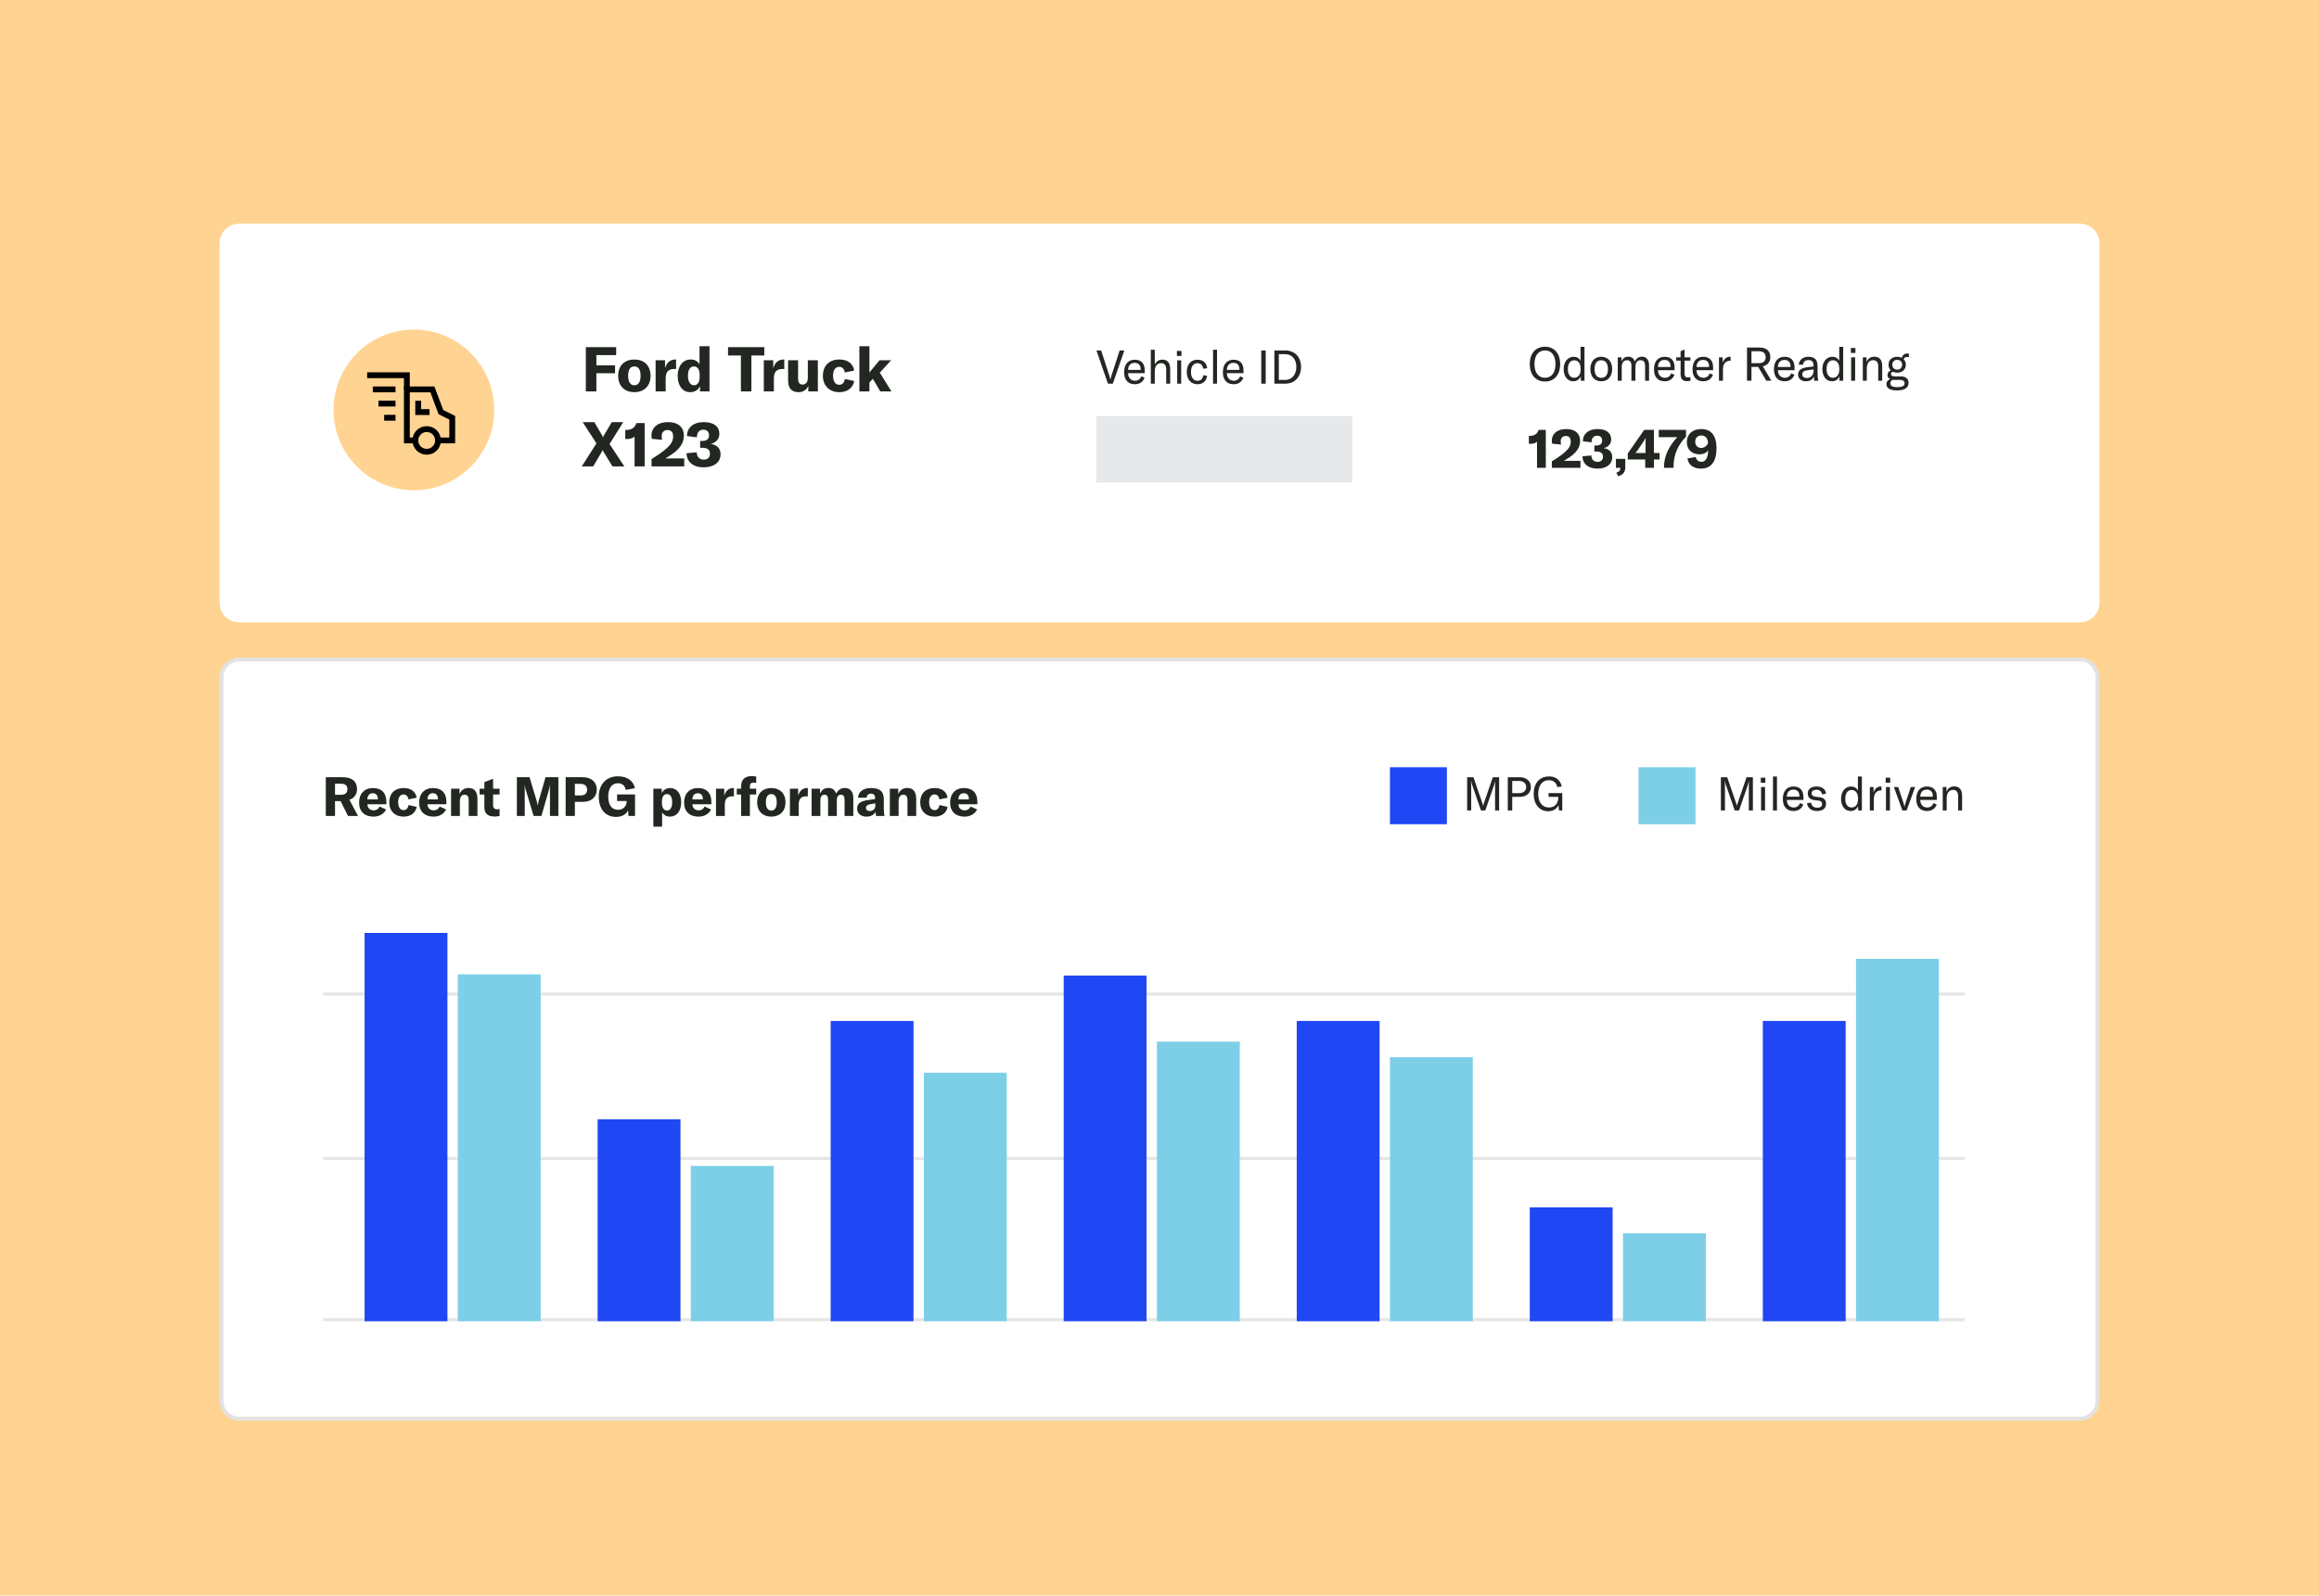 <?xml version="1.0" encoding="UTF-8"?> <svg xmlns="http://www.w3.org/2000/svg" width="433" height="298" viewBox="0 0 433 298" fill="none"><g clip-path="url(#clip0_242_237)"><path d="M433 0H0V298H433V0Z" fill="#FFD391"></path><g clip-path="url(#clip1_242_237)"><path d="M388.347 123.161H44.649C42.834 123.161 41.363 124.632 41.363 126.447V261.677C41.363 263.492 42.834 264.964 44.649 264.964H388.347C390.162 264.964 391.633 263.492 391.633 261.677V126.447C391.633 124.632 390.162 123.161 388.347 123.161Z" fill="white" stroke="#E5E1E1" stroke-width="0.73"></path><path d="M64.981 152.397L63.595 149.624H62.555V152.397H60.832V145.158H64.013C65.848 145.158 66.664 146.055 66.664 147.381C66.664 148.288 66.184 149.053 65.246 149.369L66.847 152.397H64.981ZM62.555 146.371V148.441H63.666C64.502 148.441 64.869 148.033 64.869 147.381C64.869 146.749 64.513 146.371 63.666 146.371H62.555ZM72.138 149.726V150.215H68.6C68.61 150.908 69.089 151.347 69.772 151.347C70.272 151.347 70.649 151.102 70.884 150.633L72.087 151.184C71.679 152.02 70.812 152.519 69.752 152.519C68.07 152.519 67.05 151.551 67.05 149.899C67.05 148.227 68.049 147.177 69.64 147.177C71.24 147.177 72.138 148.105 72.138 149.726ZM70.557 149.297V149.257C70.557 148.533 70.221 148.145 69.609 148.145C68.977 148.145 68.62 148.574 68.6 149.297H70.557ZM75.363 152.519C73.752 152.519 72.682 151.469 72.682 149.848C72.682 148.186 73.712 147.177 75.384 147.177C76.719 147.177 77.606 147.829 77.8 148.981L76.26 149.297C76.169 148.696 75.842 148.38 75.343 148.38C74.721 148.38 74.344 148.91 74.344 149.797C74.344 150.755 74.711 151.306 75.353 151.306C75.863 151.306 76.179 150.969 76.271 150.358L77.8 150.694C77.616 151.816 76.668 152.519 75.363 152.519ZM83.351 149.726V150.215H79.813C79.824 150.908 80.303 151.347 80.986 151.347C81.486 151.347 81.863 151.102 82.097 150.633L83.3 151.184C82.892 152.02 82.026 152.519 80.966 152.519C79.283 152.519 78.264 151.551 78.264 149.899C78.264 148.227 79.263 147.177 80.853 147.177C82.454 147.177 83.351 148.105 83.351 149.726ZM81.771 149.297V149.257C81.771 148.533 81.434 148.145 80.823 148.145C80.191 148.145 79.834 148.574 79.813 149.297H81.771ZM84.223 152.397V147.299H85.793V148.278C86.15 147.534 86.711 147.167 87.486 147.167C88.587 147.167 89.147 147.87 89.147 149.236V152.397H87.516V149.461C87.516 148.757 87.272 148.421 86.751 148.421C86.181 148.421 85.865 148.859 85.865 149.644V152.397H84.223ZM89.551 148.39V147.299H90.438V146.076L92.069 145.444V147.299H93.283V148.39H92.069V150.378C92.069 150.888 92.324 151.153 92.814 151.153C93.007 151.153 93.13 151.133 93.283 151.102V152.397C92.905 152.468 92.65 152.499 92.355 152.499C90.999 152.499 90.438 151.877 90.438 150.765V148.39H89.551ZM96.51 152.397V145.158H98.875L100.211 149.593C100.313 149.94 100.354 150.215 100.384 150.47H100.405C100.435 150.215 100.486 149.929 100.588 149.573L101.862 145.158H104.258V152.397H102.688V147.462C102.688 147.187 102.698 146.922 102.729 146.647H102.698C102.678 146.851 102.607 147.156 102.546 147.35L101.088 152.397H99.64L98.121 147.35C98.049 147.156 97.988 146.851 97.968 146.657H97.937C97.958 146.902 97.978 147.177 97.978 147.462V152.397H96.51ZM108.828 145.158C110.398 145.158 111.428 146.055 111.428 147.432C111.428 148.869 110.418 149.766 108.787 149.766H107.339V152.397H105.616V145.158H108.828ZM108.41 148.563C109.175 148.563 109.623 148.166 109.623 147.483C109.623 146.8 109.185 146.402 108.41 146.402H107.339V148.563H108.41ZM115.016 152.57C113.018 152.57 111.805 151.082 111.805 148.788C111.805 146.514 113.171 144.985 115.393 144.985C117.29 144.985 118.319 146.004 118.544 147.207L116.841 147.523C116.719 146.84 116.27 146.28 115.383 146.28C114.231 146.28 113.569 147.238 113.569 148.767C113.569 150.286 114.19 151.245 115.404 151.245C116.505 151.245 117.004 150.388 117.004 149.756V149.603H115.22V148.37H118.574V152.397H117.351L117.28 151.336C116.913 152.111 116.107 152.57 115.016 152.57ZM121.992 154.385V147.299H123.562V148.115C123.878 147.503 124.459 147.177 125.152 147.177C126.386 147.177 127.191 148.217 127.191 149.838C127.191 151.469 126.355 152.519 125.091 152.519C124.449 152.519 123.97 152.234 123.633 151.754V154.385H121.992ZM124.551 151.387C125.142 151.387 125.509 150.796 125.509 149.838C125.509 148.859 125.163 148.308 124.541 148.308C123.949 148.308 123.593 148.798 123.593 149.726V150.011C123.593 150.847 123.96 151.387 124.551 151.387ZM132.821 149.726V150.215H129.284C129.294 150.908 129.773 151.347 130.456 151.347C130.956 151.347 131.333 151.102 131.567 150.633L132.77 151.184C132.363 152.02 131.496 152.519 130.436 152.519C128.753 152.519 127.734 151.551 127.734 149.899C127.734 148.227 128.733 147.177 130.324 147.177C131.924 147.177 132.821 148.105 132.821 149.726ZM131.241 149.297V149.257C131.241 148.533 130.905 148.145 130.293 148.145C129.661 148.145 129.304 148.574 129.284 149.297H131.241ZM135.233 148.614C135.498 147.697 136.059 147.177 136.935 147.177H137.037V148.737C136.935 148.726 136.854 148.726 136.731 148.726C136.293 148.726 135.967 148.839 135.743 149.032C135.416 149.338 135.335 149.797 135.335 150.317V152.397H133.693V147.299H135.233V148.614ZM141.2 147.299V148.39H140.018V152.397H138.386V148.39H137.571V147.299H138.386V146.82C138.386 145.607 139.09 144.944 140.385 144.944C140.67 144.944 140.945 144.975 141.2 145.036V146.208C141.027 146.178 140.854 146.157 140.701 146.157C140.252 146.157 140.018 146.402 140.018 146.861V147.299H141.2ZM144.014 152.519C142.515 152.519 141.373 151.591 141.373 149.838C141.373 148.084 142.515 147.177 144.014 147.177C145.523 147.177 146.665 148.084 146.665 149.838C146.665 151.591 145.523 152.519 144.014 152.519ZM144.014 151.387C144.656 151.387 145.033 150.878 145.033 149.838C145.033 148.788 144.656 148.308 144.014 148.308C143.382 148.308 143.004 148.788 143.004 149.838C143.004 150.878 143.382 151.387 144.014 151.387ZM149.031 148.614C149.296 147.697 149.857 147.177 150.734 147.177H150.836V148.737C150.734 148.726 150.652 148.726 150.53 148.726C150.092 148.726 149.765 148.839 149.541 149.032C149.215 149.338 149.133 149.797 149.133 150.317V152.397H147.492V147.299H149.031V148.614ZM151.54 147.299H153.111V148.217C153.437 147.513 153.926 147.167 154.681 147.167C155.404 147.167 155.873 147.503 156.128 148.227C156.495 147.513 157.025 147.167 157.76 147.167C158.748 147.167 159.33 147.87 159.33 149.063V152.397H157.698V149.41C157.698 148.726 157.484 148.421 157.015 148.421C156.526 148.421 156.251 148.788 156.251 149.471V152.397H154.619V149.399C154.619 148.737 154.395 148.421 153.947 148.421C153.457 148.421 153.182 148.798 153.182 149.481V152.397H151.54V147.299ZM161.793 152.519C160.743 152.519 160.04 151.918 160.04 151.01C160.04 150.531 160.213 150.154 160.56 149.909C160.896 149.675 161.385 149.511 162.16 149.41L163.394 149.236V149.063C163.394 148.482 163.149 148.227 162.639 148.227C162.14 148.227 161.854 148.492 161.824 148.981H160.203C160.284 147.85 161.202 147.177 162.65 147.177C164.291 147.177 165.025 147.819 165.025 149.287V150.98C165.025 151.581 165.076 152.081 165.168 152.397H163.577C163.526 152.152 163.506 151.877 163.496 151.591C163.241 152.162 162.588 152.519 161.793 152.519ZM162.405 151.479C163.027 151.479 163.445 151.061 163.445 150.449V150.042L162.568 150.184C161.967 150.297 161.691 150.511 161.691 150.888C161.691 151.245 161.977 151.479 162.405 151.479ZM166.149 152.397V147.299H167.719V148.278C168.076 147.534 168.637 147.167 169.412 147.167C170.513 147.167 171.073 147.87 171.073 149.236V152.397H169.442V149.461C169.442 148.757 169.197 148.421 168.677 148.421C168.107 148.421 167.79 148.859 167.79 149.644V152.397H166.149ZM174.503 152.519C172.892 152.519 171.821 151.469 171.821 149.848C171.821 148.186 172.851 147.177 174.523 147.177C175.859 147.177 176.746 147.829 176.939 148.981L175.4 149.297C175.308 148.696 174.982 148.38 174.482 148.38C173.86 148.38 173.483 148.91 173.483 149.797C173.483 150.755 173.85 151.306 174.493 151.306C175.002 151.306 175.318 150.969 175.41 150.358L176.939 150.694C176.756 151.816 175.808 152.519 174.503 152.519ZM182.491 149.726V150.215H178.953C178.963 150.908 179.442 151.347 180.125 151.347C180.625 151.347 181.002 151.102 181.237 150.633L182.44 151.184C182.032 152.02 181.165 152.519 180.105 152.519C178.423 152.519 177.403 151.551 177.403 149.899C177.403 148.227 178.402 147.177 179.993 147.177C181.593 147.177 182.491 148.105 182.491 149.726ZM180.91 149.297V149.257C180.91 148.533 180.574 148.145 179.962 148.145C179.33 148.145 178.973 148.574 178.953 149.297H180.91Z" fill="#232722"></path><g filter="url(#filter0_d_242_237)"><path d="M388.359 38.868H44.641C42.63 38.868 41 40.498 41 42.509V109.681C41 111.692 42.63 113.322 44.641 113.322H388.359C390.37 113.322 392 111.692 392 109.681V42.509C392 40.498 390.37 38.868 388.359 38.868Z" fill="white"></path></g><path opacity="0.1" d="M60.34 246.466H366.861" stroke="black" stroke-width="0.589"></path><path opacity="0.1" d="M60.34 216.362H366.861" stroke="black" stroke-width="0.589"></path><path opacity="0.1" d="M60.34 185.644H366.861" stroke="black" stroke-width="0.589"></path><path d="M83.545 174.24H68.074V246.761H83.545V174.24Z" fill="#2047F4"></path><path d="M100.952 181.975H85.481V246.76H100.952V181.975Z" fill="#7DCFE7"></path><path d="M127.057 209.05H111.586V246.761H127.057V209.05Z" fill="#2047F4"></path><path d="M144.463 217.752H128.992V246.76H144.463V217.752Z" fill="#7DCFE7"></path><path d="M170.569 190.678H155.098V246.761H170.569V190.678Z" fill="#2047F4"></path><path d="M187.975 200.347H172.504V246.76H187.975V200.347Z" fill="#7DCFE7"></path><path d="M214.084 182.199H198.613V246.76H214.084V182.199Z" fill="#2047F4"></path><path d="M231.487 194.545H216.016V246.76H231.487V194.545Z" fill="#7DCFE7"></path><path d="M257.596 190.678H242.125V246.761H257.596V190.678Z" fill="#2047F4"></path><path d="M274.998 197.446H259.527V246.76H274.998V197.446Z" fill="#7DCFE7"></path><path d="M301.108 225.488H285.637V246.761H301.108V225.488Z" fill="#2047F4"></path><path d="M318.51 230.322H303.039V246.76H318.51V230.322Z" fill="#7DCFE7"></path><path d="M344.62 190.678H329.148V246.761H344.62V190.678Z" fill="#2047F4"></path><path d="M362.026 179.074H346.555V246.76H362.026V179.074Z" fill="#7DCFE7"></path><path d="M115.049 66.326H111.355V68.237H114.839V69.705H111.355V73.107H109.386V64.835H115.049V66.326ZM118.441 73.247C116.728 73.247 115.423 72.187 115.423 70.183C115.423 68.179 116.728 67.142 118.441 67.142C120.166 67.142 121.471 68.179 121.471 70.183C121.471 72.187 120.166 73.247 118.441 73.247ZM118.441 71.954C119.175 71.954 119.606 71.371 119.606 70.183C119.606 68.983 119.175 68.435 118.441 68.435C117.719 68.435 117.288 68.983 117.288 70.183C117.288 71.371 117.719 71.954 118.441 71.954ZM124.175 68.785C124.478 67.736 125.119 67.142 126.121 67.142H126.238V68.924C126.121 68.913 126.028 68.913 125.888 68.913C125.387 68.913 125.014 69.041 124.758 69.262C124.385 69.612 124.292 70.136 124.292 70.731V73.107H122.416V67.282H124.175V68.785ZM128.863 73.247C127.465 73.247 126.533 72.035 126.533 70.218C126.533 68.365 127.512 67.142 128.968 67.142C129.737 67.142 130.32 67.456 130.611 68.062V64.66H132.476V73.107H130.704V72.105C130.413 72.805 129.714 73.247 128.863 73.247ZM129.597 71.954C130.238 71.954 130.634 71.383 130.634 70.474V69.973C130.634 68.983 130.238 68.435 129.574 68.435C128.863 68.435 128.455 69.064 128.455 70.183C128.455 71.278 128.886 71.954 129.597 71.954ZM142.709 64.835V66.396H140.297V73.107H138.34V66.396H135.94V64.835H142.709ZM144.379 68.785C144.682 67.736 145.323 67.142 146.325 67.142H146.442V68.924C146.325 68.913 146.231 68.913 146.091 68.913C145.59 68.913 145.218 69.041 144.962 69.262C144.589 69.612 144.496 70.136 144.496 70.731V73.107H142.619V67.282H144.379V68.785ZM149.111 73.247C147.736 73.247 147.154 72.42 147.154 71.057V67.282H149.018V70.731C149.018 71.453 149.309 71.826 149.857 71.826C150.463 71.826 150.836 71.348 150.836 70.614V67.282H152.711V73.107H150.929V72.047C150.649 72.781 149.962 73.247 149.111 73.247ZM156.714 73.247C154.873 73.247 153.65 72.047 153.65 70.195C153.65 68.295 154.827 67.142 156.738 67.142C158.264 67.142 159.277 67.888 159.498 69.204L157.74 69.565C157.635 68.878 157.262 68.517 156.691 68.517C155.98 68.517 155.549 69.123 155.549 70.136C155.549 71.231 155.968 71.861 156.702 71.861C157.284 71.861 157.646 71.476 157.751 70.777L159.498 71.162C159.288 72.443 158.206 73.247 156.714 73.247ZM164.365 73.107L162.979 70.754L162.338 71.441V73.107H160.462V64.66H162.338V69.565L164.225 67.282H166.393L164.272 69.6L166.451 73.107H164.365ZM108.629 87.107L111.367 82.808L108.792 78.835H110.971L112.334 81.153C112.439 81.328 112.521 81.491 112.579 81.678H112.602C112.66 81.48 112.742 81.328 112.847 81.153L114.245 78.835H116.377L113.814 82.924L116.575 87.107H114.362L112.859 84.661C112.695 84.416 112.602 84.276 112.532 84.055H112.509C112.451 84.264 112.334 84.451 112.206 84.649L110.761 87.107H108.629ZM118.489 87.107V81.55C118.174 81.841 117.627 81.992 117.079 81.992H116.753V80.303H116.974C117.953 80.268 118.512 79.895 118.838 79.01H120.365V87.107H118.489ZM121.655 87.107V85.733C122.866 84.999 123.869 84.299 124.579 83.635C125.372 82.901 125.686 82.295 125.686 81.503C125.686 80.734 125.313 80.314 124.638 80.314C123.95 80.314 123.542 80.757 123.542 81.48C123.542 81.678 123.577 81.899 123.624 82.144L121.713 81.957C121.666 81.748 121.643 81.526 121.643 81.328C121.643 79.814 122.832 78.835 124.731 78.835C126.595 78.835 127.69 79.755 127.69 81.363C127.69 82.447 127.213 83.367 126.234 84.241C125.698 84.707 125.034 85.162 124.218 85.616H127.76V87.107H121.655ZM131.384 87.282C129.438 87.282 128.215 86.269 128.191 84.649L130.09 84.474C130.102 85.325 130.603 85.837 131.396 85.837C132.165 85.837 132.561 85.43 132.561 84.719C132.561 84.008 132.118 83.635 131.163 83.635H130.731V82.354H131.151C131.967 82.354 132.386 81.969 132.386 81.282C132.386 80.629 132.001 80.256 131.313 80.256C130.557 80.256 130.126 80.781 130.126 81.678L128.273 81.433C128.273 79.849 129.485 78.835 131.408 78.835C133.272 78.835 134.321 79.65 134.321 81.06C134.321 81.969 133.68 82.692 132.701 82.913C133.901 83.088 134.542 83.752 134.542 84.847C134.542 86.338 133.307 87.282 131.384 87.282Z" fill="#232722"></path><path d="M77.275 91.56C85.56 91.56 92.276 84.843 92.276 76.558C92.276 68.273 85.56 61.557 77.275 61.557C68.99 61.557 62.273 68.273 62.273 76.558C62.273 84.843 68.99 91.56 77.275 91.56Z" fill="#FFD392"></path><path d="M81.793 82.257H84.441V78.021L82.323 76.962L80.734 72.726H75.969V82.257H77.557" stroke="black" stroke-width="1.092" stroke-miterlimit="10"></path><path d="M79.673 84.376C80.843 84.376 81.791 83.427 81.791 82.257C81.791 81.088 80.843 80.139 79.673 80.139C78.503 80.139 77.555 81.088 77.555 82.257C77.555 83.427 78.503 84.376 79.673 84.376Z" stroke="black" stroke-width="1.092" stroke-miterlimit="10"></path><path d="M78.086 74.844V76.962H80.204" stroke="black" stroke-width="1.092" stroke-miterlimit="10"></path><path d="M73.85 72.726H69.613" stroke="black" stroke-width="1.092" stroke-miterlimit="10"></path><path d="M68.555 70.079H75.968V72.726" stroke="black" stroke-width="1.092" stroke-miterlimit="10"></path><path d="M73.849 75.374H70.672" stroke="black" stroke-width="1.092" stroke-miterlimit="10"></path><path d="M73.849 78.021H71.731" stroke="black" stroke-width="1.092" stroke-miterlimit="10"></path><path d="M206.876 71.657L204.727 65.453H205.6L207.086 70.014C207.208 70.382 207.27 70.626 207.313 70.853H207.348C207.392 70.626 207.453 70.382 207.575 70.014L209.061 65.453H209.935L207.785 71.657H206.876ZM213.74 69.167V69.691H210.637C210.646 70.547 211.162 71.107 211.94 71.107C212.499 71.107 212.91 70.81 213.102 70.277L213.713 70.547C213.408 71.343 212.77 71.762 211.887 71.762C210.637 71.762 209.895 70.967 209.895 69.525C209.895 68.066 210.629 67.183 211.878 67.183C213.058 67.183 213.74 67.856 213.74 69.167ZM212.988 69.088V68.992C212.988 68.188 212.577 67.769 211.861 67.769C211.092 67.769 210.655 68.267 210.637 69.088H212.988ZM214.877 71.657V65.322H215.62V68.109C215.882 67.489 216.371 67.166 217.053 67.166C217.997 67.166 218.495 67.777 218.495 68.94V71.657H217.752V68.992C217.752 68.223 217.429 67.821 216.8 67.821C216.048 67.821 215.62 68.389 215.62 69.376V71.657H214.877ZM219.753 66.475V65.54H220.601V66.475H219.753ZM219.806 71.657V67.288H220.548V71.657H219.806ZM223.604 71.762C222.38 71.762 221.594 70.871 221.594 69.473C221.594 68.048 222.363 67.183 223.604 67.183C224.626 67.183 225.29 67.769 225.404 68.773L224.644 68.861C224.565 68.197 224.181 67.83 223.586 67.83C222.835 67.83 222.38 68.442 222.38 69.464C222.38 70.513 222.835 71.115 223.613 71.115C224.207 71.115 224.574 70.757 224.687 70.076L225.395 70.189C225.238 71.185 224.583 71.762 223.604 71.762ZM227.242 65.322V71.657H226.5V65.322H227.242ZM232.183 69.167V69.691H229.081C229.09 70.547 229.605 71.107 230.383 71.107C230.942 71.107 231.353 70.81 231.545 70.277L232.157 70.547C231.851 71.343 231.213 71.762 230.331 71.762C229.081 71.762 228.338 70.967 228.338 69.525C228.338 68.066 229.072 67.183 230.322 67.183C231.502 67.183 232.183 67.856 232.183 69.167ZM231.432 69.088V68.992C231.432 68.188 231.021 67.769 230.304 67.769C229.535 67.769 229.098 68.267 229.081 69.088H231.432ZM236.333 71.657H235.503V65.453H236.333V71.657ZM237.949 71.657V65.453H239.986C241.768 65.453 242.93 66.703 242.93 68.546C242.93 70.355 241.777 71.657 239.968 71.657H237.949ZM238.78 70.958H239.951C241.288 70.958 242.048 69.875 242.048 68.546C242.048 67.166 241.305 66.152 239.968 66.152H238.78V70.958Z" fill="#232722"></path><path d="M273.941 151.364V145.159H275.121L276.764 149.931C276.869 150.236 276.886 150.289 276.921 150.516H276.938C276.973 150.289 276.991 150.236 277.096 149.931L278.739 145.159H279.918V151.364H279.158V146.575C279.158 146.322 279.167 146.112 279.193 145.911H279.158C279.141 146.033 279.053 146.409 278.975 146.619L277.332 151.364H276.528L274.885 146.619C274.806 146.409 274.719 146.033 274.701 145.911H274.666C274.693 146.112 274.701 146.322 274.701 146.575V151.364H273.941ZM283.735 145.159C285.02 145.159 285.841 145.876 285.841 146.994C285.841 148.113 285.02 148.83 283.735 148.83H282.363V151.364H281.533V145.159H283.735ZM283.648 148.13C284.452 148.13 284.967 147.685 284.967 146.994C284.967 146.304 284.452 145.858 283.648 145.858H282.363V148.13H283.648ZM289.084 151.512C287.389 151.512 286.366 150.132 286.366 148.262C286.366 146.365 287.389 145.011 289.224 145.011C290.936 145.011 291.487 146.199 291.592 146.89L290.77 147.003C290.683 146.479 290.307 145.71 289.197 145.71C287.93 145.71 287.214 146.758 287.214 148.27C287.214 149.686 287.86 150.804 289.206 150.804C290.735 150.804 290.963 149.52 290.963 148.926V148.821H289.145V148.122H291.705V151.364H291.102L290.989 150.368C290.718 151.04 290.01 151.512 289.084 151.512Z" fill="#232722"></path><path d="M321.32 151.364V145.159H322.5L324.143 149.931C324.248 150.236 324.265 150.289 324.3 150.516H324.318C324.353 150.289 324.37 150.236 324.475 149.931L326.118 145.159H327.297V151.364H326.537V146.575C326.537 146.322 326.546 146.112 326.572 145.911H326.537C326.52 146.033 326.432 146.409 326.354 146.619L324.711 151.364H323.907L322.264 146.619C322.185 146.409 322.098 146.033 322.08 145.911H322.045C322.072 146.112 322.08 146.322 322.08 146.575V151.364H321.32ZM328.772 146.182V145.247H329.62V146.182H328.772ZM328.825 151.364V146.994H329.568V151.364H328.825ZM331.793 145.028V151.364H331.05V145.028H331.793ZM336.734 148.873V149.398H333.632C333.64 150.254 334.156 150.813 334.934 150.813C335.493 150.813 335.904 150.516 336.096 149.983L336.708 150.254C336.402 151.049 335.764 151.469 334.881 151.469C333.632 151.469 332.889 150.673 332.889 149.232C332.889 147.772 333.623 146.89 334.872 146.89C336.052 146.89 336.734 147.562 336.734 148.873ZM335.982 148.795V148.698C335.982 147.894 335.572 147.475 334.855 147.475C334.086 147.475 333.649 147.973 333.632 148.795H335.982ZM339.278 151.469C338.238 151.469 337.548 150.953 337.391 150.018L338.142 149.887C338.256 150.525 338.666 150.857 339.313 150.857C339.899 150.857 340.222 150.612 340.222 150.202C340.222 149.765 339.995 149.572 339.523 149.52L338.815 149.441C337.95 149.345 337.539 148.856 337.539 148.183C337.539 147.388 338.168 146.89 339.199 146.89C340.196 146.89 340.869 147.414 340.965 148.218L340.231 148.384C340.135 147.86 339.776 147.493 339.182 147.493C338.605 147.493 338.264 147.728 338.264 148.148C338.264 148.524 338.509 148.751 339.051 148.812L339.75 148.891C340.615 148.987 340.956 149.441 340.956 150.132C340.956 150.962 340.344 151.469 339.278 151.469ZM345.534 151.469C344.477 151.469 343.76 150.551 343.76 149.179C343.76 147.833 344.529 146.89 345.622 146.89C346.198 146.89 346.627 147.125 346.906 147.641V145.028H347.649V151.364H346.95V150.551C346.688 151.137 346.216 151.469 345.534 151.469ZM345.735 150.813C346.461 150.813 346.924 150.219 346.924 149.284V149.083C346.924 148.13 346.469 147.545 345.735 147.545C344.992 147.545 344.547 148.148 344.547 149.179C344.547 150.202 344.992 150.813 345.735 150.813ZM349.825 147.991C350.034 147.379 350.489 146.89 351.153 146.89C351.205 146.89 351.258 146.89 351.31 146.898V147.624H351.275C350.821 147.624 350.524 147.755 350.314 147.964C349.895 148.384 349.877 148.969 349.877 149.494V151.364H349.134V146.994H349.825V147.991ZM352.091 146.182V145.247H352.939V146.182H352.091ZM352.144 151.364V146.994H352.886V151.364H352.144ZM355.208 151.364L353.626 146.994H354.43L355.409 149.939C355.487 150.175 355.549 150.403 355.592 150.604H355.619C355.662 150.403 355.723 150.175 355.802 149.939L356.781 146.994H357.585L356.003 151.364H355.208ZM361.648 148.873V149.398H358.546C358.555 150.254 359.07 150.813 359.848 150.813C360.407 150.813 360.818 150.516 361.01 149.983L361.622 150.254C361.316 151.049 360.678 151.469 359.796 151.469C358.546 151.469 357.803 150.673 357.803 149.232C357.803 147.772 358.537 146.89 359.787 146.89C360.967 146.89 361.648 147.562 361.648 148.873ZM360.897 148.795V148.698C360.897 147.894 360.486 147.475 359.77 147.475C359.001 147.475 358.564 147.973 358.546 148.795H360.897ZM362.742 151.364V146.994H363.441V147.86C363.73 147.195 364.21 146.872 364.901 146.872C365.862 146.872 366.36 147.475 366.36 148.646V151.364H365.617V148.69C365.617 147.921 365.294 147.527 364.656 147.527C363.931 147.527 363.485 148.113 363.485 149.083V151.364H362.742Z" fill="#232722"></path><path d="M252.503 77.703H204.684V90.114H252.503V77.703Z" fill="#E7E8EA"></path><path d="M270.164 143.298H259.527V153.934H270.164V143.298Z" fill="#2047F4"></path><path d="M316.578 143.298H305.941V153.934H316.578V143.298Z" fill="#7DCFE7"></path><path d="M288.477 71.256C286.756 71.256 285.637 69.989 285.637 68.005C285.637 65.978 286.756 64.754 288.477 64.754C290.19 64.754 291.309 65.978 291.309 68.005C291.309 70.015 290.19 71.256 288.477 71.256ZM288.477 70.557C289.718 70.557 290.435 69.587 290.435 68.005C290.435 66.415 289.718 65.454 288.477 65.454C287.237 65.454 286.511 66.415 286.511 68.005C286.511 69.561 287.237 70.557 288.477 70.557ZM293.74 71.212C292.683 71.212 291.966 70.295 291.966 68.923C291.966 67.577 292.735 66.633 293.828 66.633C294.405 66.633 294.833 66.869 295.112 67.385V64.772H295.855V71.107H295.156V70.295C294.894 70.88 294.422 71.212 293.74 71.212ZM293.941 70.557C294.667 70.557 295.13 69.963 295.13 69.028V68.827C295.13 67.874 294.675 67.289 293.941 67.289C293.199 67.289 292.753 67.892 292.753 68.923C292.753 69.945 293.199 70.557 293.941 70.557ZM298.983 71.212C297.751 71.212 296.947 70.347 296.947 68.923C296.947 67.498 297.751 66.633 298.983 66.633C300.215 66.633 301.019 67.498 301.019 68.923C301.019 70.347 300.215 71.212 298.983 71.212ZM298.983 70.566C299.77 70.566 300.233 70.006 300.233 68.923C300.233 67.839 299.77 67.28 298.983 67.28C298.197 67.28 297.734 67.839 297.734 68.923C297.734 70.006 298.197 70.566 298.983 70.566ZM302.065 66.738H302.764V67.498C303.009 66.913 303.428 66.616 304.014 66.616C304.617 66.616 305.054 66.93 305.255 67.507C305.543 66.913 305.989 66.616 306.583 66.616C307.422 66.616 307.911 67.219 307.911 68.241V71.107H307.169V68.302C307.169 67.621 306.889 67.271 306.338 67.271C305.718 67.271 305.36 67.725 305.36 68.521V71.107H304.617V68.267C304.617 67.629 304.32 67.271 303.795 67.271C303.184 67.271 302.808 67.76 302.808 68.556V71.107H302.065V66.738ZM312.674 68.617V69.141H309.572C309.58 69.998 310.096 70.557 310.874 70.557C311.433 70.557 311.844 70.26 312.036 69.727L312.648 69.998C312.342 70.793 311.704 71.212 310.821 71.212C309.572 71.212 308.829 70.417 308.829 68.975C308.829 67.516 309.563 66.633 310.812 66.633C311.992 66.633 312.674 67.306 312.674 68.617ZM311.922 68.538V68.442C311.922 67.638 311.512 67.219 310.795 67.219C310.026 67.219 309.589 67.717 309.572 68.538H311.922ZM312.984 67.35V66.738H313.797V65.593L314.54 65.279V66.738H315.632V67.35H314.54V69.77C314.54 70.269 314.732 70.487 315.178 70.487C315.37 70.487 315.483 70.461 315.632 70.426V71.107C315.44 71.16 315.265 71.186 314.985 71.186C314.042 71.186 313.797 70.609 313.797 69.797V67.35H312.984ZM319.87 68.617V69.141H316.768C316.777 69.998 317.292 70.557 318.07 70.557C318.629 70.557 319.04 70.26 319.232 69.727L319.844 69.998C319.538 70.793 318.9 71.212 318.018 71.212C316.768 71.212 316.025 70.417 316.025 68.975C316.025 67.516 316.759 66.633 318.009 66.633C319.189 66.633 319.87 67.306 319.87 68.617ZM319.119 68.538V68.442C319.119 67.638 318.708 67.219 317.991 67.219C317.222 67.219 316.786 67.717 316.768 68.538H319.119ZM321.654 67.734C321.864 67.123 322.319 66.633 322.983 66.633C323.035 66.633 323.088 66.633 323.14 66.642V67.367H323.105C322.651 67.367 322.353 67.498 322.144 67.708C321.724 68.127 321.707 68.713 321.707 69.237V71.107H320.964V66.738H321.654V67.734ZM329.809 71.107L328.288 68.529H327.03V71.107H326.2V64.903H328.498C330.123 64.903 330.552 65.812 330.552 66.721C330.552 67.42 330.193 68.18 329.153 68.416L330.744 71.107H329.809ZM327.03 65.602V67.83H328.402C329.363 67.83 329.678 67.341 329.678 66.721C329.678 66.083 329.354 65.602 328.402 65.602H327.03ZM335.074 68.617V69.141H331.972C331.98 69.998 332.496 70.557 333.274 70.557C333.833 70.557 334.244 70.26 334.436 69.727L335.048 69.998C334.742 70.793 334.104 71.212 333.221 71.212C331.972 71.212 331.229 70.417 331.229 68.975C331.229 67.516 331.963 66.633 333.213 66.633C334.392 66.633 335.074 67.306 335.074 68.617ZM334.322 68.538V68.442C334.322 67.638 333.912 67.219 333.195 67.219C332.426 67.219 331.989 67.717 331.972 68.538H334.322ZM337.209 71.212C336.317 71.212 335.732 70.705 335.732 69.928C335.732 69.491 335.95 69.115 336.344 68.897C336.676 68.731 337.095 68.626 337.812 68.538L338.624 68.442V68.372C338.624 67.568 338.336 67.245 337.663 67.245C337.069 67.245 336.702 67.559 336.667 68.11H335.872C335.933 67.219 336.632 66.633 337.654 66.633C338.852 66.633 339.376 67.175 339.376 68.451V69.631C339.376 70.303 339.42 70.767 339.524 71.107H338.747C338.712 70.88 338.685 70.592 338.677 70.312C338.476 70.871 337.925 71.212 337.209 71.212ZM337.375 70.601C338.135 70.601 338.633 70.05 338.633 69.202V68.984L337.445 69.159C336.798 69.255 336.518 69.482 336.518 69.91C336.518 70.338 336.842 70.601 337.375 70.601ZM342.043 71.212C340.985 71.212 340.269 70.295 340.269 68.923C340.269 67.577 341.038 66.633 342.13 66.633C342.707 66.633 343.135 66.869 343.415 67.385V64.772H344.158V71.107H343.458V70.295C343.196 70.88 342.724 71.212 342.043 71.212ZM342.244 70.557C342.969 70.557 343.432 69.963 343.432 69.028V68.827C343.432 67.874 342.978 67.289 342.244 67.289C341.501 67.289 341.055 67.892 341.055 68.923C341.055 69.945 341.501 70.557 342.244 70.557ZM345.59 65.925V64.99H346.438V65.925H345.59ZM345.643 71.107V66.738H346.386V71.107H345.643ZM347.824 71.107V66.738H348.523V67.603C348.812 66.939 349.292 66.616 349.983 66.616C350.944 66.616 351.442 67.219 351.442 68.39V71.107H350.699V68.433C350.699 67.664 350.376 67.271 349.738 67.271C349.013 67.271 348.567 67.857 348.567 68.827V71.107H347.824ZM356.11 66.668C355.777 66.668 355.559 66.799 355.454 67.079C355.716 67.341 355.856 67.699 355.856 68.11C355.856 68.958 355.253 69.604 354.239 69.604C353.916 69.604 353.636 69.534 353.401 69.421C353.217 69.499 353.086 69.648 353.086 69.849C353.086 70.094 353.269 70.295 353.811 70.295H354.877C355.865 70.295 356.363 70.74 356.363 71.527C356.363 72.348 355.716 72.916 354.196 72.916C352.658 72.916 352.23 72.34 352.23 71.719C352.23 71.308 352.474 70.959 352.937 70.81C352.57 70.644 352.431 70.365 352.431 70.05C352.431 69.613 352.684 69.316 353.051 69.176C352.771 68.905 352.623 68.538 352.623 68.11C352.623 67.262 353.226 66.633 354.239 66.633C354.572 66.633 354.851 66.703 355.096 66.817C355.227 66.371 355.55 66.022 356.136 66.022C356.232 66.022 356.328 66.03 356.424 66.056V66.703C356.337 66.686 356.232 66.668 356.11 66.668ZM354.239 69.036C354.799 69.036 355.157 68.652 355.157 68.119C355.157 67.586 354.799 67.201 354.239 67.201C353.68 67.201 353.322 67.577 353.322 68.11C353.322 68.643 353.68 69.036 354.239 69.036ZM354.711 70.95H353.785C353.654 70.95 353.532 70.941 353.418 70.933C353.103 71.073 352.955 71.326 352.955 71.588C352.955 72.13 353.497 72.305 354.283 72.305C355.349 72.305 355.62 71.973 355.62 71.579C355.62 71.169 355.314 70.95 354.711 70.95Z" fill="#232722"></path><path d="M286.988 87.37V82.507C286.713 82.762 286.234 82.894 285.755 82.894H285.469V81.416H285.663C286.519 81.385 287.009 81.059 287.294 80.284H288.63V87.37H286.988ZM289.759 87.37V86.167C290.819 85.525 291.696 84.913 292.318 84.332C293.011 83.689 293.286 83.159 293.286 82.466C293.286 81.793 292.96 81.426 292.369 81.426C291.767 81.426 291.41 81.814 291.41 82.446C291.41 82.619 291.441 82.813 291.482 83.027L289.81 82.864C289.769 82.68 289.748 82.486 289.748 82.313C289.748 80.988 290.788 80.131 292.45 80.131C294.081 80.131 295.04 80.937 295.04 82.344C295.04 83.292 294.622 84.097 293.765 84.862C293.296 85.27 292.715 85.667 292.001 86.065H295.101V87.37H289.759ZM298.272 87.523C296.569 87.523 295.499 86.636 295.478 85.219L297.14 85.066C297.15 85.81 297.589 86.259 298.282 86.259C298.955 86.259 299.301 85.902 299.301 85.28C299.301 84.658 298.914 84.332 298.078 84.332H297.701V83.21H298.068C298.781 83.21 299.148 82.874 299.148 82.272C299.148 81.701 298.812 81.375 298.21 81.375C297.548 81.375 297.171 81.834 297.171 82.619L295.549 82.405C295.549 81.018 296.61 80.131 298.292 80.131C299.923 80.131 300.841 80.845 300.841 82.079C300.841 82.874 300.28 83.506 299.424 83.7C300.474 83.853 301.034 84.434 301.034 85.392C301.034 86.697 299.954 87.523 298.272 87.523ZM302.143 88.95L301.807 88.277C302.398 88.084 302.541 87.849 302.541 87.39V87.37H301.725V85.698H303.469V87.278C303.469 88.124 303.102 88.654 302.143 88.95ZM309.875 85.81H308.814V87.37H307.193V85.81H303.931V84.699L307 80.284H308.814V84.607H309.875V85.81ZM307.255 82.568C307.255 82.201 307.255 82.038 307.275 81.783H307.255C307.163 82.017 307.04 82.211 306.847 82.507L305.837 83.995C305.633 84.291 305.511 84.454 305.368 84.607H307.255V82.568ZM310.693 87.37V87.248C310.693 85.219 311.641 83.271 313.18 81.65H309.724V80.284H314.811V81.548C313.313 83.108 312.487 84.892 312.487 87.115V87.37H310.693ZM317.652 80.131C319.497 80.131 320.506 81.344 320.506 83.71C320.506 86.065 319.599 87.523 317.611 87.523C316.204 87.523 315.276 86.86 315.072 85.626L316.622 85.351C316.744 85.902 317.101 86.248 317.692 86.248C318.518 86.248 318.926 85.443 318.936 84.097C318.6 84.617 318.008 84.852 317.346 84.852C315.898 84.852 314.96 83.954 314.96 82.558C314.96 81.13 315.99 80.131 317.652 80.131ZM317.652 83.659C318.202 83.659 318.722 83.292 318.926 82.731C318.885 81.977 318.518 81.334 317.672 81.334C316.979 81.334 316.53 81.803 316.53 82.507C316.53 83.18 316.989 83.659 317.652 83.659Z" fill="#232722"></path></g></g><defs><filter id="filter0_d_242_237" x="31.533" y="32.314" width="369.934" height="93.388" filterUnits="userSpaceOnUse" color-interpolation-filters="sRGB"><feFlood flood-opacity="0" result="BackgroundImageFix"></feFlood><feColorMatrix in="SourceAlpha" type="matrix" values="0 0 0 0 0 0 0 0 0 0 0 0 0 0 0 0 0 0 127 0" result="hardAlpha"></feColorMatrix><feOffset dy="2.913"></feOffset><feGaussianBlur stdDeviation="4.733"></feGaussianBlur><feColorMatrix type="matrix" values="0 0 0 0 0 0 0 0 0 0 0 0 0 0 0 0 0 0 0.16 0"></feColorMatrix><feBlend mode="normal" in2="BackgroundImageFix" result="effect1_dropShadow_242_237"></feBlend><feBlend mode="normal" in="SourceGraphic" in2="effect1_dropShadow_242_237" result="shape"></feBlend></filter><clipPath id="clip0_242_237"><rect width="433" height="298" fill="white"></rect></clipPath><clipPath id="clip1_242_237"><rect width="371" height="234" fill="white" transform="translate(31 32)"></rect></clipPath></defs></svg> 